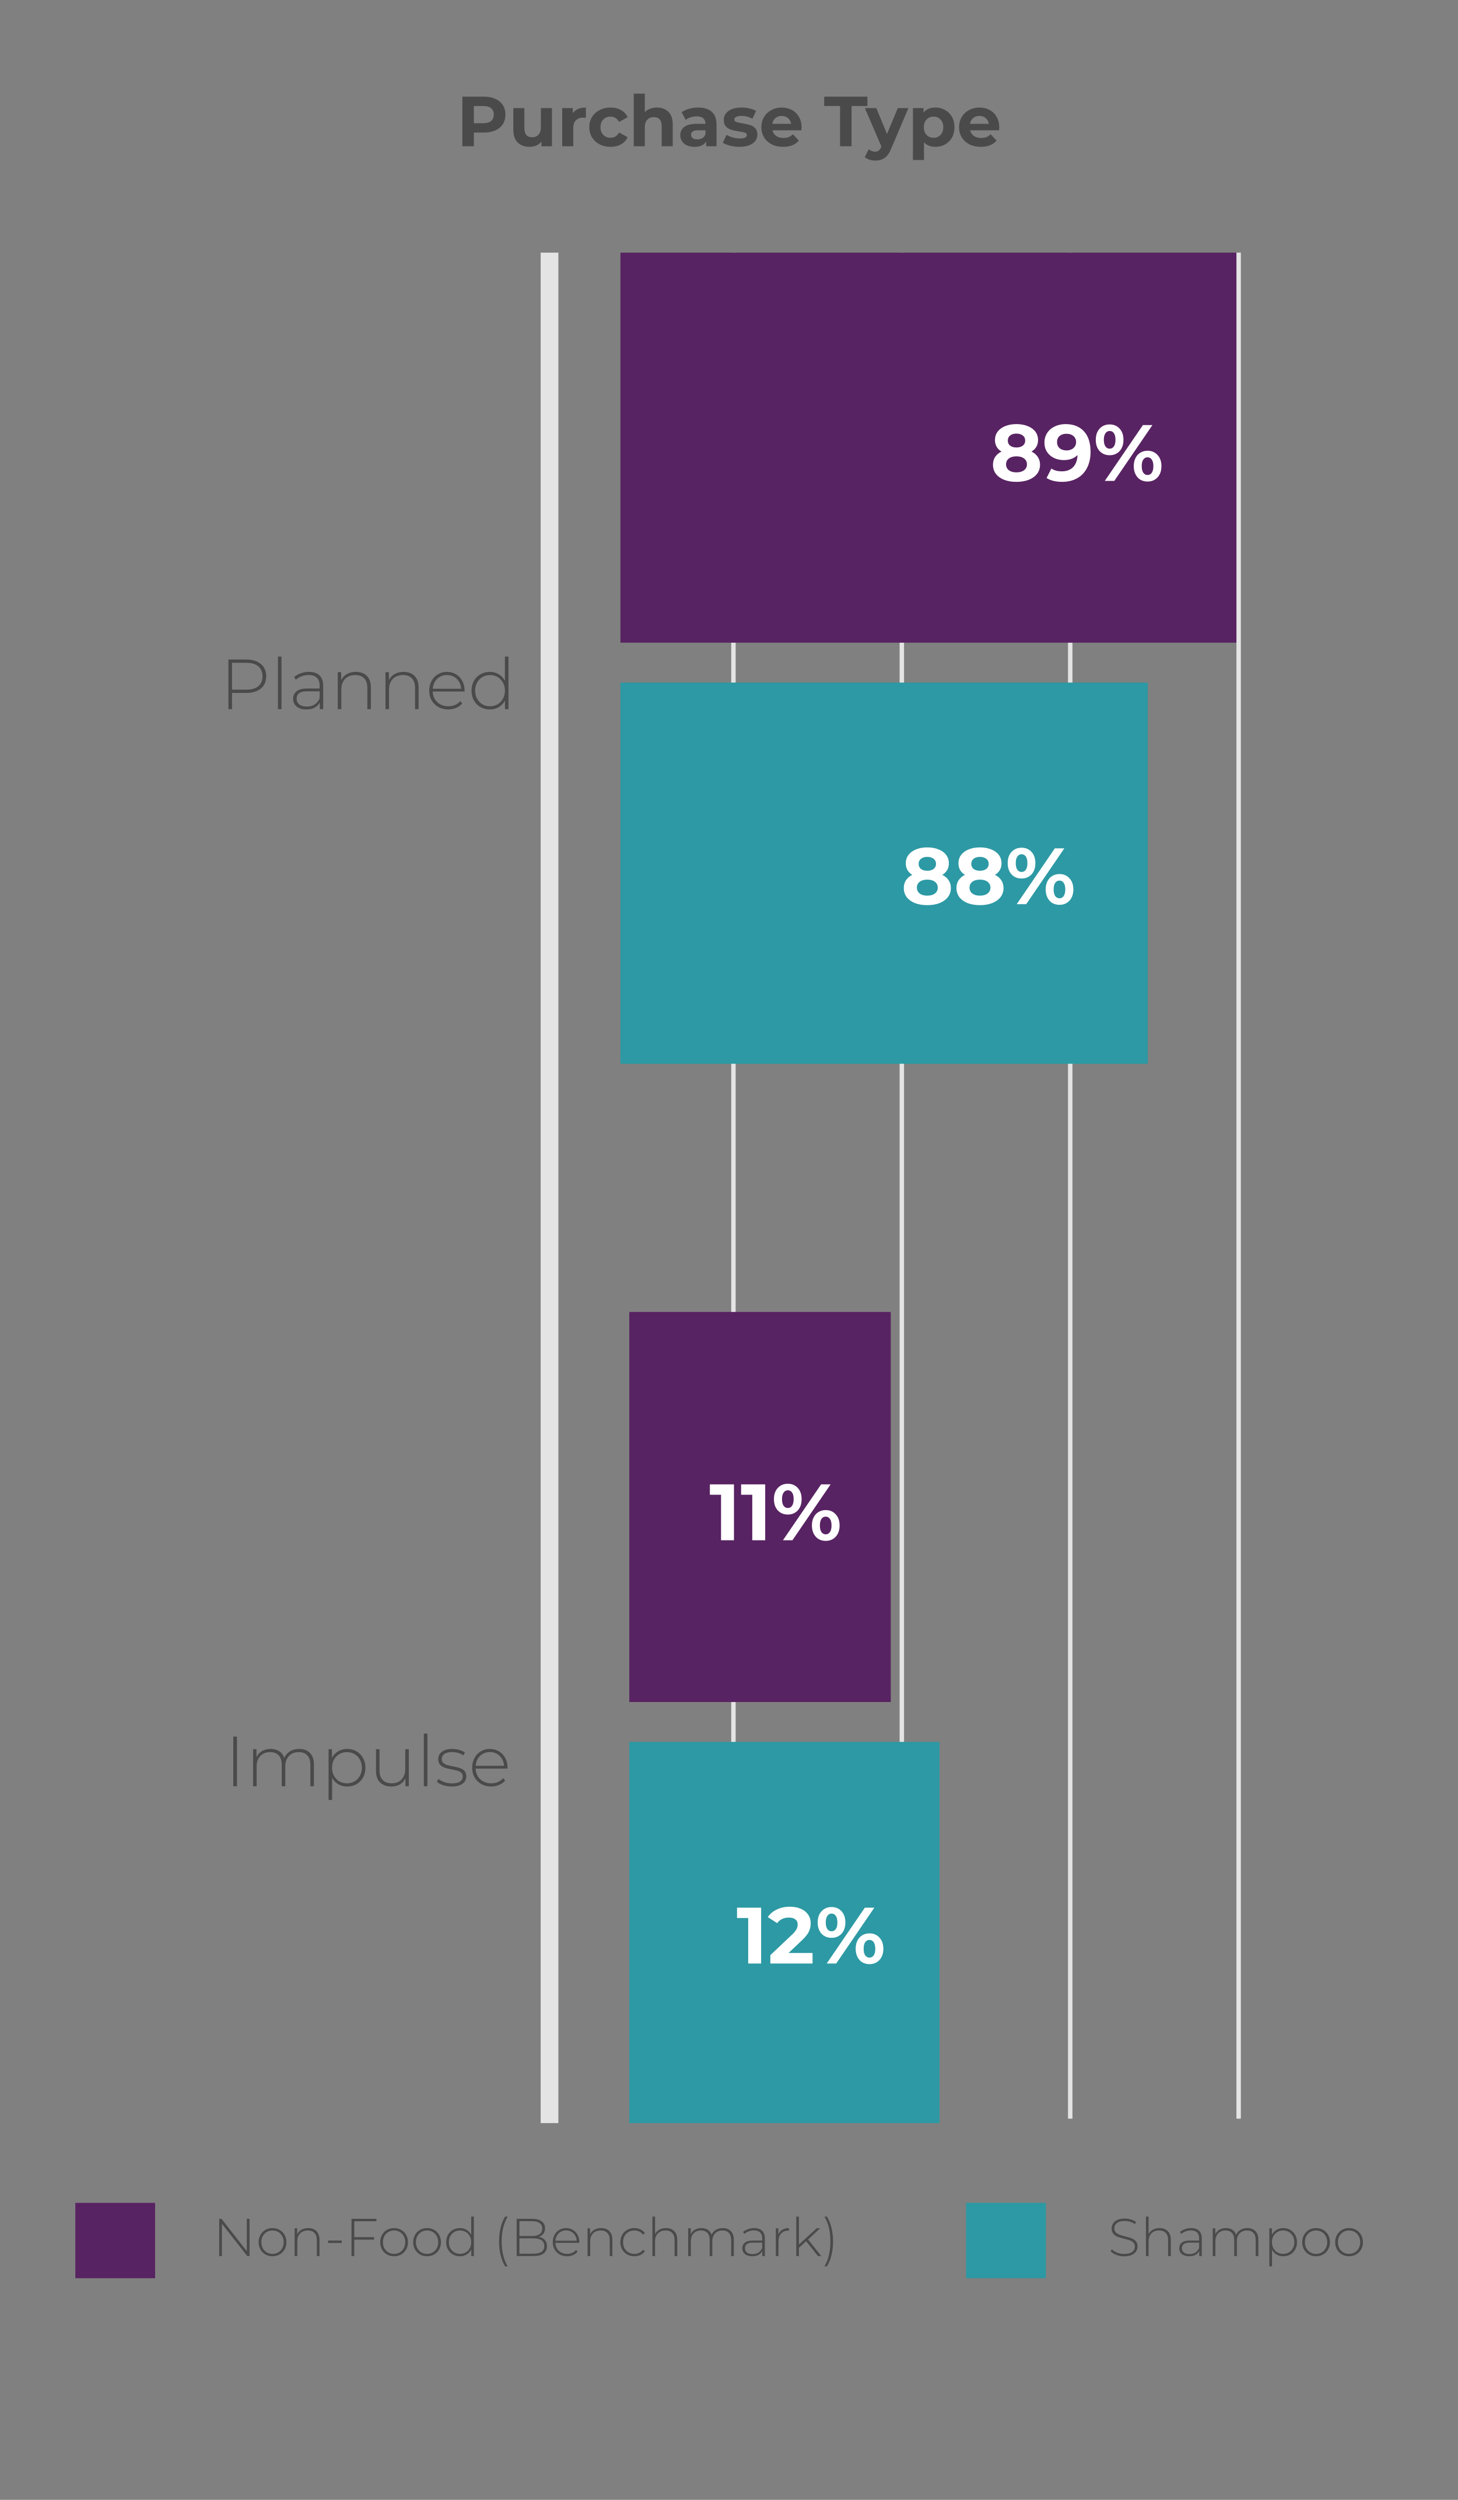 <svg width="329" height="564" viewBox="0 0 329 564" fill="none" xmlns="http://www.w3.org/2000/svg">
<rect x="0" y="0" width="329" height="564" fill="#808080" stroke="none"/>
<path d="M253.672 509.06C253.056 509.06 252.468 508.956 251.908 508.748C251.356 508.532 250.924 508.256 250.612 507.92L250.888 507.464C251.184 507.776 251.58 508.032 252.076 508.232C252.58 508.424 253.108 508.52 253.66 508.52C254.46 508.52 255.064 508.368 255.472 508.064C255.88 507.76 256.084 507.364 256.084 506.876C256.084 506.5 255.976 506.2 255.76 505.976C255.544 505.752 255.276 505.58 254.956 505.46C254.636 505.34 254.204 505.216 253.66 505.088C253.044 504.936 252.548 504.788 252.172 504.644C251.804 504.5 251.488 504.28 251.224 503.984C250.968 503.68 250.84 503.276 250.84 502.772C250.84 502.364 250.948 501.992 251.164 501.656C251.38 501.312 251.708 501.04 252.148 500.84C252.596 500.64 253.152 500.54 253.816 500.54C254.28 500.54 254.736 500.608 255.184 500.744C255.632 500.88 256.02 501.064 256.348 501.296L256.12 501.788C255.784 501.556 255.412 501.38 255.004 501.26C254.604 501.14 254.208 501.08 253.816 501.08C253.04 501.08 252.452 501.236 252.052 501.548C251.652 501.86 251.452 502.264 251.452 502.76C251.452 503.136 251.56 503.436 251.776 503.66C251.992 503.884 252.26 504.056 252.58 504.176C252.9 504.296 253.336 504.424 253.888 504.56C254.504 504.712 254.996 504.86 255.364 505.004C255.732 505.148 256.044 505.368 256.3 505.664C256.564 505.952 256.696 506.344 256.696 506.84C256.696 507.248 256.584 507.62 256.36 507.956C256.144 508.292 255.808 508.56 255.352 508.76C254.896 508.96 254.336 509.06 253.672 509.06ZM261.645 502.688C262.429 502.688 263.049 502.916 263.505 503.372C263.961 503.828 264.189 504.484 264.189 505.34V509H263.589V505.388C263.589 504.684 263.409 504.148 263.049 503.78C262.697 503.412 262.201 503.228 261.561 503.228C260.825 503.228 260.245 503.448 259.821 503.888C259.397 504.328 259.185 504.92 259.185 505.664V509H258.585V500.096H259.185V504.044C259.401 503.612 259.721 503.28 260.145 503.048C260.569 502.808 261.069 502.688 261.645 502.688ZM268.771 502.688C269.547 502.688 270.143 502.888 270.559 503.288C270.975 503.68 271.183 504.26 271.183 505.028V509H270.607V507.884C270.407 508.252 270.115 508.54 269.731 508.748C269.347 508.948 268.887 509.048 268.351 509.048C267.655 509.048 267.103 508.884 266.695 508.556C266.295 508.228 266.095 507.796 266.095 507.26C266.095 506.74 266.279 506.32 266.647 506C267.023 505.672 267.619 505.508 268.435 505.508H270.583V505.004C270.583 504.42 270.423 503.976 270.103 503.672C269.791 503.368 269.331 503.216 268.723 503.216C268.307 503.216 267.907 503.288 267.523 503.432C267.147 503.576 266.827 503.768 266.563 504.008L266.263 503.576C266.575 503.296 266.951 503.08 267.391 502.928C267.831 502.768 268.291 502.688 268.771 502.688ZM268.435 508.556C268.955 508.556 269.395 508.436 269.755 508.196C270.123 507.956 270.399 507.608 270.583 507.152V505.976H268.447C267.831 505.976 267.383 506.088 267.103 506.312C266.831 506.536 266.695 506.844 266.695 507.236C266.695 507.644 266.847 507.968 267.151 508.208C267.455 508.44 267.883 508.556 268.435 508.556ZM281.455 502.688C282.231 502.688 282.839 502.916 283.279 503.372C283.727 503.828 283.951 504.484 283.951 505.34V509H283.351V505.388C283.351 504.684 283.179 504.148 282.835 503.78C282.491 503.412 282.011 503.228 281.395 503.228C280.691 503.228 280.131 503.448 279.715 503.888C279.307 504.328 279.103 504.92 279.103 505.664V509H278.503V505.388C278.503 504.684 278.331 504.148 277.987 503.78C277.643 503.412 277.163 503.228 276.547 503.228C275.843 503.228 275.283 503.448 274.867 503.888C274.459 504.328 274.255 504.92 274.255 505.664V509H273.655V502.736H274.231V504.08C274.439 503.64 274.747 503.3 275.155 503.06C275.571 502.812 276.063 502.688 276.631 502.688C277.199 502.688 277.679 502.816 278.071 503.072C278.471 503.328 278.755 503.704 278.923 504.2C279.131 503.736 279.455 503.368 279.895 503.096C280.343 502.824 280.863 502.688 281.455 502.688ZM289.572 502.688C290.156 502.688 290.684 502.824 291.156 503.096C291.628 503.368 291.996 503.744 292.26 504.224C292.532 504.704 292.668 505.252 292.668 505.868C292.668 506.484 292.532 507.036 292.26 507.524C291.996 508.004 291.628 508.38 291.156 508.652C290.684 508.916 290.156 509.048 289.572 509.048C289.02 509.048 288.52 508.92 288.072 508.664C287.624 508.4 287.276 508.036 287.028 507.572V511.328H286.428V502.736H287.004V504.212C287.252 503.732 287.6 503.36 288.048 503.096C288.504 502.824 289.012 502.688 289.572 502.688ZM289.536 508.508C290.016 508.508 290.448 508.396 290.832 508.172C291.216 507.948 291.516 507.636 291.732 507.236C291.956 506.836 292.068 506.38 292.068 505.868C292.068 505.356 291.956 504.9 291.732 504.5C291.516 504.1 291.216 503.788 290.832 503.564C290.448 503.34 290.016 503.228 289.536 503.228C289.056 503.228 288.624 503.34 288.24 503.564C287.864 503.788 287.564 504.1 287.34 504.5C287.124 504.9 287.016 505.356 287.016 505.868C287.016 506.38 287.124 506.836 287.34 507.236C287.564 507.636 287.864 507.948 288.24 508.172C288.624 508.396 289.056 508.508 289.536 508.508ZM296.974 509.048C296.382 509.048 295.846 508.912 295.366 508.64C294.894 508.368 294.522 507.992 294.25 507.512C293.978 507.024 293.842 506.476 293.842 505.868C293.842 505.26 293.978 504.716 294.25 504.236C294.522 503.748 294.894 503.368 295.366 503.096C295.846 502.824 296.382 502.688 296.974 502.688C297.566 502.688 298.098 502.824 298.57 503.096C299.05 503.368 299.426 503.748 299.698 504.236C299.97 504.716 300.106 505.26 300.106 505.868C300.106 506.476 299.97 507.024 299.698 507.512C299.426 507.992 299.05 508.368 298.57 508.64C298.098 508.912 297.566 509.048 296.974 509.048ZM296.974 508.508C297.454 508.508 297.882 508.396 298.258 508.172C298.642 507.948 298.942 507.636 299.158 507.236C299.382 506.836 299.494 506.38 299.494 505.868C299.494 505.356 299.382 504.9 299.158 504.5C298.942 504.1 298.642 503.788 298.258 503.564C297.882 503.34 297.454 503.228 296.974 503.228C296.494 503.228 296.062 503.34 295.678 503.564C295.302 503.788 295.002 504.1 294.778 504.5C294.562 504.9 294.454 505.356 294.454 505.868C294.454 506.38 294.562 506.836 294.778 507.236C295.002 507.636 295.302 507.948 295.678 508.172C296.062 508.396 296.494 508.508 296.974 508.508ZM304.415 509.048C303.823 509.048 303.287 508.912 302.807 508.64C302.335 508.368 301.963 507.992 301.691 507.512C301.419 507.024 301.283 506.476 301.283 505.868C301.283 505.26 301.419 504.716 301.691 504.236C301.963 503.748 302.335 503.368 302.807 503.096C303.287 502.824 303.823 502.688 304.415 502.688C305.007 502.688 305.539 502.824 306.011 503.096C306.491 503.368 306.867 503.748 307.139 504.236C307.411 504.716 307.547 505.26 307.547 505.868C307.547 506.476 307.411 507.024 307.139 507.512C306.867 507.992 306.491 508.368 306.011 508.64C305.539 508.912 305.007 509.048 304.415 509.048ZM304.415 508.508C304.895 508.508 305.323 508.396 305.699 508.172C306.083 507.948 306.383 507.636 306.599 507.236C306.823 506.836 306.935 506.38 306.935 505.868C306.935 505.356 306.823 504.9 306.599 504.5C306.383 504.1 306.083 503.788 305.699 503.564C305.323 503.34 304.895 503.228 304.415 503.228C303.935 503.228 303.503 503.34 303.119 503.564C302.743 503.788 302.443 504.1 302.219 504.5C302.003 504.9 301.895 505.356 301.895 505.868C301.895 506.38 302.003 506.836 302.219 507.236C302.443 507.636 302.743 507.948 303.119 508.172C303.503 508.396 303.935 508.508 304.415 508.508Z" fill="#4A4A4A"/>
<path d="M56.304 500.6V509H55.8L50.076 501.704V509H49.464V500.6H49.98L55.692 507.896V500.6H56.304ZM61.493 509.048C60.901 509.048 60.365 508.912 59.885 508.64C59.413 508.368 59.041 507.992 58.769 507.512C58.497 507.024 58.361 506.476 58.361 505.868C58.361 505.26 58.497 504.716 58.769 504.236C59.041 503.748 59.413 503.368 59.885 503.096C60.365 502.824 60.901 502.688 61.493 502.688C62.085 502.688 62.617 502.824 63.089 503.096C63.569 503.368 63.945 503.748 64.217 504.236C64.489 504.716 64.625 505.26 64.625 505.868C64.625 506.476 64.489 507.024 64.217 507.512C63.945 507.992 63.569 508.368 63.089 508.64C62.617 508.912 62.085 509.048 61.493 509.048ZM61.493 508.508C61.973 508.508 62.401 508.396 62.777 508.172C63.161 507.948 63.461 507.636 63.677 507.236C63.901 506.836 64.013 506.38 64.013 505.868C64.013 505.356 63.901 504.9 63.677 504.5C63.461 504.1 63.161 503.788 62.777 503.564C62.401 503.34 61.973 503.228 61.493 503.228C61.013 503.228 60.581 503.34 60.197 503.564C59.821 503.788 59.521 504.1 59.297 504.5C59.081 504.9 58.973 505.356 58.973 505.868C58.973 506.38 59.081 506.836 59.297 507.236C59.521 507.636 59.821 507.948 60.197 508.172C60.581 508.396 61.013 508.508 61.493 508.508ZM69.547 502.688C70.331 502.688 70.951 502.916 71.407 503.372C71.863 503.828 72.091 504.484 72.091 505.34V509H71.491V505.388C71.491 504.684 71.311 504.148 70.951 503.78C70.599 503.412 70.103 503.228 69.463 503.228C68.727 503.228 68.147 503.448 67.723 503.888C67.299 504.328 67.087 504.92 67.087 505.664V509H66.487V502.736H67.063V504.092C67.279 503.652 67.599 503.308 68.023 503.06C68.455 502.812 68.963 502.688 69.547 502.688ZM74.033 505.508H77.117V506.048H74.033V505.508ZM79.935 501.152V504.74H84.411V505.292H79.935V509H79.323V500.6H84.939V501.152H79.935ZM88.927 509.048C88.335 509.048 87.799 508.912 87.319 508.64C86.847 508.368 86.475 507.992 86.203 507.512C85.931 507.024 85.795 506.476 85.795 505.868C85.795 505.26 85.931 504.716 86.203 504.236C86.475 503.748 86.847 503.368 87.319 503.096C87.799 502.824 88.335 502.688 88.927 502.688C89.519 502.688 90.051 502.824 90.523 503.096C91.003 503.368 91.379 503.748 91.651 504.236C91.923 504.716 92.059 505.26 92.059 505.868C92.059 506.476 91.923 507.024 91.651 507.512C91.379 507.992 91.003 508.368 90.523 508.64C90.051 508.912 89.519 509.048 88.927 509.048ZM88.927 508.508C89.407 508.508 89.835 508.396 90.211 508.172C90.595 507.948 90.895 507.636 91.111 507.236C91.335 506.836 91.447 506.38 91.447 505.868C91.447 505.356 91.335 504.9 91.111 504.5C90.895 504.1 90.595 503.788 90.211 503.564C89.835 503.34 89.407 503.228 88.927 503.228C88.447 503.228 88.015 503.34 87.631 503.564C87.255 503.788 86.955 504.1 86.731 504.5C86.515 504.9 86.407 505.356 86.407 505.868C86.407 506.38 86.515 506.836 86.731 507.236C86.955 507.636 87.255 507.948 87.631 508.172C88.015 508.396 88.447 508.508 88.927 508.508ZM96.368 509.048C95.776 509.048 95.24 508.912 94.76 508.64C94.288 508.368 93.916 507.992 93.644 507.512C93.372 507.024 93.236 506.476 93.236 505.868C93.236 505.26 93.372 504.716 93.644 504.236C93.916 503.748 94.288 503.368 94.76 503.096C95.24 502.824 95.776 502.688 96.368 502.688C96.96 502.688 97.492 502.824 97.964 503.096C98.444 503.368 98.82 503.748 99.092 504.236C99.364 504.716 99.5 505.26 99.5 505.868C99.5 506.476 99.364 507.024 99.092 507.512C98.82 507.992 98.444 508.368 97.964 508.64C97.492 508.912 96.96 509.048 96.368 509.048ZM96.368 508.508C96.848 508.508 97.276 508.396 97.652 508.172C98.036 507.948 98.336 507.636 98.552 507.236C98.776 506.836 98.888 506.38 98.888 505.868C98.888 505.356 98.776 504.9 98.552 504.5C98.336 504.1 98.036 503.788 97.652 503.564C97.276 503.34 96.848 503.228 96.368 503.228C95.888 503.228 95.456 503.34 95.072 503.564C94.696 503.788 94.396 504.1 94.172 504.5C93.956 504.9 93.848 505.356 93.848 505.868C93.848 506.38 93.956 506.836 94.172 507.236C94.396 507.636 94.696 507.948 95.072 508.172C95.456 508.396 95.888 508.508 96.368 508.508ZM106.93 500.096V509H106.342V507.524C106.094 508.012 105.746 508.388 105.298 508.652C104.85 508.916 104.342 509.048 103.774 509.048C103.19 509.048 102.662 508.912 102.19 508.64C101.718 508.368 101.346 507.992 101.074 507.512C100.81 507.032 100.678 506.484 100.678 505.868C100.678 505.252 100.81 504.704 101.074 504.224C101.346 503.736 101.718 503.36 102.19 503.096C102.662 502.824 103.19 502.688 103.774 502.688C104.334 502.688 104.834 502.82 105.274 503.084C105.722 503.348 106.074 503.716 106.33 504.188V500.096H106.93ZM103.81 508.508C104.29 508.508 104.718 508.396 105.094 508.172C105.478 507.948 105.778 507.636 105.994 507.236C106.218 506.836 106.33 506.38 106.33 505.868C106.33 505.356 106.218 504.9 105.994 504.5C105.778 504.1 105.478 503.788 105.094 503.564C104.718 503.34 104.29 503.228 103.81 503.228C103.33 503.228 102.898 503.34 102.514 503.564C102.138 503.788 101.838 504.1 101.614 504.5C101.398 504.9 101.29 505.356 101.29 505.868C101.29 506.38 101.398 506.836 101.614 507.236C101.838 507.636 102.138 507.948 102.514 508.172C102.898 508.396 103.33 508.508 103.81 508.508ZM113.982 511.328C113.542 510.592 113.202 509.748 112.962 508.796C112.73 507.844 112.614 506.816 112.614 505.712C112.614 504.608 112.73 503.576 112.962 502.616C113.202 501.648 113.542 500.808 113.982 500.096H114.558C113.654 501.64 113.202 503.512 113.202 505.712C113.202 507.912 113.654 509.784 114.558 511.328H113.982ZM121.581 504.668C122.181 504.78 122.637 505.016 122.949 505.376C123.269 505.736 123.429 506.204 123.429 506.78C123.429 507.492 123.169 508.04 122.649 508.424C122.129 508.808 121.357 509 120.333 509H116.589V500.6H120.093C121.005 500.6 121.713 500.788 122.217 501.164C122.729 501.532 122.985 502.06 122.985 502.748C122.985 503.228 122.857 503.632 122.601 503.96C122.353 504.288 122.013 504.524 121.581 504.668ZM117.201 501.128V504.476H120.069C120.805 504.476 121.369 504.336 121.761 504.056C122.161 503.768 122.361 503.348 122.361 502.796C122.361 502.252 122.161 501.84 121.761 501.56C121.369 501.272 120.805 501.128 120.069 501.128H117.201ZM120.333 508.472C121.149 508.472 121.765 508.332 122.181 508.052C122.605 507.764 122.817 507.324 122.817 506.732C122.817 506.14 122.605 505.704 122.181 505.424C121.765 505.144 121.149 505.004 120.333 505.004H117.201V508.472H120.333ZM130.712 506.012H125.324C125.34 506.5 125.464 506.936 125.696 507.32C125.928 507.696 126.24 507.988 126.632 508.196C127.032 508.404 127.48 508.508 127.976 508.508C128.384 508.508 128.76 508.436 129.104 508.292C129.456 508.14 129.748 507.92 129.98 507.632L130.328 508.028C130.056 508.356 129.712 508.608 129.296 508.784C128.888 508.96 128.444 509.048 127.964 509.048C127.34 509.048 126.784 508.912 126.296 508.64C125.808 508.368 125.424 507.992 125.144 507.512C124.872 507.032 124.736 506.484 124.736 505.868C124.736 505.26 124.864 504.716 125.12 504.236C125.384 503.748 125.744 503.368 126.2 503.096C126.656 502.824 127.168 502.688 127.736 502.688C128.304 502.688 128.812 502.824 129.26 503.096C129.716 503.36 130.072 503.732 130.328 504.212C130.592 504.692 130.724 505.236 130.724 505.844L130.712 506.012ZM127.736 503.216C127.296 503.216 126.9 503.316 126.548 503.516C126.196 503.708 125.912 503.984 125.696 504.344C125.488 504.696 125.368 505.096 125.336 505.544H130.136C130.112 505.096 129.992 504.696 129.776 504.344C129.56 503.992 129.276 503.716 128.924 503.516C128.572 503.316 128.176 503.216 127.736 503.216ZM135.641 502.688C136.425 502.688 137.045 502.916 137.501 503.372C137.957 503.828 138.185 504.484 138.185 505.34V509H137.585V505.388C137.585 504.684 137.405 504.148 137.045 503.78C136.693 503.412 136.197 503.228 135.557 503.228C134.821 503.228 134.241 503.448 133.817 503.888C133.393 504.328 133.181 504.92 133.181 505.664V509H132.581V502.736H133.157V504.092C133.373 503.652 133.693 503.308 134.117 503.06C134.549 502.812 135.057 502.688 135.641 502.688ZM143.151 509.048C142.543 509.048 141.999 508.912 141.519 508.64C141.039 508.368 140.663 507.992 140.391 507.512C140.119 507.024 139.983 506.476 139.983 505.868C139.983 505.252 140.119 504.704 140.391 504.224C140.663 503.736 141.039 503.36 141.519 503.096C141.999 502.824 142.543 502.688 143.151 502.688C143.655 502.688 144.111 502.788 144.519 502.988C144.935 503.18 145.271 503.464 145.527 503.84L145.083 504.164C144.859 503.852 144.579 503.62 144.243 503.468C143.915 503.308 143.551 503.228 143.151 503.228C142.663 503.228 142.223 503.34 141.831 503.564C141.447 503.78 141.143 504.088 140.919 504.488C140.703 504.888 140.595 505.348 140.595 505.868C140.595 506.388 140.703 506.848 140.919 507.248C141.143 507.648 141.447 507.96 141.831 508.184C142.223 508.4 142.663 508.508 143.151 508.508C143.551 508.508 143.915 508.432 144.243 508.28C144.579 508.12 144.859 507.884 145.083 507.572L145.527 507.896C145.271 508.272 144.935 508.56 144.519 508.76C144.111 508.952 143.655 509.048 143.151 509.048ZM150.277 502.688C151.061 502.688 151.681 502.916 152.137 503.372C152.593 503.828 152.821 504.484 152.821 505.34V509H152.221V505.388C152.221 504.684 152.041 504.148 151.681 503.78C151.329 503.412 150.833 503.228 150.193 503.228C149.457 503.228 148.877 503.448 148.453 503.888C148.029 504.328 147.817 504.92 147.817 505.664V509H147.217V500.096H147.817V504.044C148.033 503.612 148.353 503.28 148.777 503.048C149.201 502.808 149.701 502.688 150.277 502.688ZM163.092 502.688C163.868 502.688 164.476 502.916 164.916 503.372C165.364 503.828 165.588 504.484 165.588 505.34V509H164.988V505.388C164.988 504.684 164.816 504.148 164.472 503.78C164.128 503.412 163.648 503.228 163.032 503.228C162.328 503.228 161.768 503.448 161.352 503.888C160.944 504.328 160.74 504.92 160.74 505.664V509H160.14V505.388C160.14 504.684 159.968 504.148 159.624 503.78C159.28 503.412 158.8 503.228 158.184 503.228C157.48 503.228 156.92 503.448 156.504 503.888C156.096 504.328 155.892 504.92 155.892 505.664V509H155.292V502.736H155.868V504.08C156.076 503.64 156.384 503.3 156.792 503.06C157.208 502.812 157.7 502.688 158.268 502.688C158.836 502.688 159.316 502.816 159.708 503.072C160.108 503.328 160.392 503.704 160.56 504.2C160.768 503.736 161.092 503.368 161.532 503.096C161.98 502.824 162.5 502.688 163.092 502.688ZM170.177 502.688C170.953 502.688 171.549 502.888 171.965 503.288C172.381 503.68 172.589 504.26 172.589 505.028V509H172.013V507.884C171.813 508.252 171.521 508.54 171.137 508.748C170.753 508.948 170.293 509.048 169.757 509.048C169.061 509.048 168.509 508.884 168.101 508.556C167.701 508.228 167.501 507.796 167.501 507.26C167.501 506.74 167.685 506.32 168.053 506C168.429 505.672 169.025 505.508 169.841 505.508H171.989V505.004C171.989 504.42 171.829 503.976 171.509 503.672C171.197 503.368 170.737 503.216 170.129 503.216C169.713 503.216 169.313 503.288 168.929 503.432C168.553 503.576 168.233 503.768 167.969 504.008L167.669 503.576C167.981 503.296 168.357 503.08 168.797 502.928C169.237 502.768 169.697 502.688 170.177 502.688ZM169.841 508.556C170.361 508.556 170.801 508.436 171.161 508.196C171.529 507.956 171.805 507.608 171.989 507.152V505.976H169.853C169.237 505.976 168.789 506.088 168.509 506.312C168.237 506.536 168.101 506.844 168.101 507.236C168.101 507.644 168.253 507.968 168.557 508.208C168.861 508.44 169.289 508.556 169.841 508.556ZM175.637 504.104C175.829 503.648 176.129 503.3 176.537 503.06C176.945 502.812 177.441 502.688 178.025 502.688V503.276L177.881 503.264C177.185 503.264 176.641 503.484 176.249 503.924C175.857 504.356 175.661 504.96 175.661 505.736V509H175.061V502.736H175.637V504.104ZM181.91 505.652L180.278 507.14V509H179.678V500.096H180.278V506.396L184.286 502.736H185.054L182.354 505.268L185.318 509H184.574L181.91 505.652ZM186.037 511.328C186.501 510.544 186.841 509.688 187.057 508.76C187.273 507.832 187.381 506.816 187.381 505.712C187.381 504.608 187.273 503.592 187.057 502.664C186.841 501.736 186.501 500.88 186.037 500.096H186.601C187.049 500.808 187.389 501.648 187.621 502.616C187.861 503.576 187.981 504.608 187.981 505.712C187.981 506.816 187.861 507.848 187.621 508.808C187.389 509.76 187.049 510.6 186.601 511.328H186.037Z" fill="#4A4A4A"/>
<rect x="17" y="497" width="18" height="17" fill="#582362"/>
<rect x="218" y="497" width="18" height="17" fill="#2C99A4"/>
<path d="M109.184 21.8C110.176 21.8 111.034 21.965 111.76 22.296C112.496 22.627 113.061 23.096 113.456 23.704C113.85 24.312 114.048 25.032 114.048 25.864C114.048 26.685 113.85 27.405 113.456 28.024C113.061 28.632 112.496 29.101 111.76 29.432C111.034 29.752 110.176 29.912 109.184 29.912H106.928V33H104.336V21.8H109.184ZM109.04 27.8C109.818 27.8 110.41 27.635 110.816 27.304C111.221 26.963 111.424 26.483 111.424 25.864C111.424 25.235 111.221 24.755 110.816 24.424C110.41 24.083 109.818 23.912 109.04 23.912H106.928V27.8H109.04ZM124.551 24.392V33H122.183V31.976C121.852 32.349 121.457 32.637 120.999 32.84C120.54 33.032 120.044 33.128 119.511 33.128C118.38 33.128 117.484 32.803 116.823 32.152C116.161 31.501 115.831 30.536 115.831 29.256V24.392H118.327V28.888C118.327 30.275 118.908 30.968 120.071 30.968C120.668 30.968 121.148 30.776 121.511 30.392C121.873 29.997 122.055 29.416 122.055 28.648V24.392H124.551ZM129.247 25.528C129.546 25.112 129.946 24.797 130.447 24.584C130.959 24.371 131.546 24.264 132.207 24.264V26.568C131.93 26.547 131.743 26.536 131.647 26.536C130.932 26.536 130.372 26.739 129.967 27.144C129.562 27.539 129.359 28.136 129.359 28.936V33H126.863V24.392H129.247V25.528ZM137.773 33.128C136.856 33.128 136.029 32.941 135.293 32.568C134.568 32.184 133.997 31.656 133.581 30.984C133.176 30.312 132.973 29.549 132.973 28.696C132.973 27.843 133.176 27.08 133.581 26.408C133.997 25.736 134.568 25.213 135.293 24.84C136.029 24.456 136.856 24.264 137.773 24.264C138.68 24.264 139.469 24.456 140.141 24.84C140.824 25.213 141.32 25.752 141.629 26.456L139.693 27.496C139.245 26.707 138.6 26.312 137.757 26.312C137.106 26.312 136.568 26.525 136.141 26.952C135.714 27.379 135.501 27.96 135.501 28.696C135.501 29.432 135.714 30.013 136.141 30.44C136.568 30.867 137.106 31.08 137.757 31.08C138.61 31.08 139.256 30.685 139.693 29.896L141.629 30.952C141.32 31.635 140.824 32.168 140.141 32.552C139.469 32.936 138.68 33.128 137.773 33.128ZM148.236 24.264C149.302 24.264 150.161 24.584 150.812 25.224C151.473 25.864 151.804 26.813 151.804 28.072V33H149.308V28.456C149.308 27.773 149.158 27.267 148.86 26.936C148.561 26.595 148.129 26.424 147.564 26.424C146.934 26.424 146.433 26.621 146.06 27.016C145.686 27.4 145.5 27.976 145.5 28.744V33H143.004V21.128H145.5V25.288C145.83 24.957 146.23 24.707 146.7 24.536C147.169 24.355 147.681 24.264 148.236 24.264ZM157.538 24.264C158.871 24.264 159.895 24.584 160.61 25.224C161.325 25.853 161.682 26.808 161.682 28.088V33H159.346V31.928C158.877 32.728 158.002 33.128 156.722 33.128C156.061 33.128 155.485 33.016 154.994 32.792C154.514 32.568 154.146 32.259 153.89 31.864C153.634 31.469 153.506 31.021 153.506 30.52C153.506 29.72 153.805 29.091 154.402 28.632C155.01 28.173 155.943 27.944 157.202 27.944H159.186C159.186 27.4 159.021 26.984 158.69 26.696C158.359 26.397 157.863 26.248 157.202 26.248C156.743 26.248 156.29 26.323 155.842 26.472C155.405 26.611 155.031 26.803 154.722 27.048L153.826 25.304C154.295 24.973 154.855 24.717 155.506 24.536C156.167 24.355 156.845 24.264 157.538 24.264ZM157.346 31.448C157.773 31.448 158.151 31.352 158.482 31.16C158.813 30.957 159.047 30.664 159.186 30.28V29.4H157.474C156.45 29.4 155.938 29.736 155.938 30.408C155.938 30.728 156.061 30.984 156.306 31.176C156.562 31.357 156.909 31.448 157.346 31.448ZM166.837 33.128C166.122 33.128 165.424 33.043 164.741 32.872C164.058 32.691 163.514 32.467 163.109 32.2L163.941 30.408C164.325 30.653 164.789 30.856 165.333 31.016C165.877 31.165 166.41 31.24 166.933 31.24C167.989 31.24 168.517 30.979 168.517 30.456C168.517 30.211 168.373 30.035 168.085 29.928C167.797 29.821 167.354 29.731 166.757 29.656C166.053 29.549 165.472 29.427 165.013 29.288C164.554 29.149 164.154 28.904 163.813 28.552C163.482 28.2 163.317 27.699 163.317 27.048C163.317 26.504 163.472 26.024 163.781 25.608C164.101 25.181 164.56 24.851 165.157 24.616C165.765 24.381 166.48 24.264 167.301 24.264C167.909 24.264 168.512 24.333 169.109 24.472C169.717 24.6 170.218 24.781 170.613 25.016L169.781 26.792C169.024 26.365 168.197 26.152 167.301 26.152C166.768 26.152 166.368 26.227 166.101 26.376C165.834 26.525 165.701 26.717 165.701 26.952C165.701 27.219 165.845 27.405 166.133 27.512C166.421 27.619 166.88 27.72 167.509 27.816C168.213 27.933 168.789 28.061 169.237 28.2C169.685 28.328 170.074 28.568 170.405 28.92C170.736 29.272 170.901 29.763 170.901 30.392C170.901 30.925 170.741 31.4 170.421 31.816C170.101 32.232 169.632 32.557 169.013 32.792C168.405 33.016 167.68 33.128 166.837 33.128ZM180.873 28.728C180.873 28.76 180.857 28.984 180.825 29.4H174.313C174.43 29.933 174.708 30.355 175.145 30.664C175.582 30.973 176.126 31.128 176.777 31.128C177.225 31.128 177.62 31.064 177.961 30.936C178.313 30.797 178.638 30.584 178.937 30.296L180.265 31.736C179.454 32.664 178.27 33.128 176.713 33.128C175.742 33.128 174.884 32.941 174.137 32.568C173.39 32.184 172.814 31.656 172.409 30.984C172.004 30.312 171.801 29.549 171.801 28.696C171.801 27.853 171.998 27.096 172.393 26.424C172.798 25.741 173.348 25.213 174.041 24.84C174.745 24.456 175.529 24.264 176.393 24.264C177.236 24.264 177.998 24.445 178.681 24.808C179.364 25.171 179.897 25.693 180.281 26.376C180.676 27.048 180.873 27.832 180.873 28.728ZM176.409 26.152C175.844 26.152 175.369 26.312 174.985 26.632C174.601 26.952 174.366 27.389 174.281 27.944H178.521C178.436 27.4 178.201 26.968 177.817 26.648C177.433 26.317 176.964 26.152 176.409 26.152ZM189.562 23.912H185.978V21.8H195.738V23.912H192.154V33H189.562V23.912ZM204.985 24.392L201.097 33.528C200.702 34.52 200.212 35.219 199.625 35.624C199.049 36.029 198.35 36.232 197.529 36.232C197.081 36.232 196.638 36.163 196.201 36.024C195.764 35.885 195.406 35.693 195.129 35.448L196.041 33.672C196.233 33.843 196.452 33.976 196.697 34.072C196.953 34.168 197.204 34.216 197.449 34.216C197.79 34.216 198.068 34.131 198.281 33.96C198.494 33.8 198.686 33.528 198.857 33.144L198.889 33.064L195.161 24.392H197.737L200.153 30.232L202.585 24.392H204.985ZM211.092 24.264C211.892 24.264 212.617 24.451 213.268 24.824C213.929 25.187 214.446 25.704 214.82 26.376C215.193 27.037 215.38 27.811 215.38 28.696C215.38 29.581 215.193 30.36 214.82 31.032C214.446 31.693 213.929 32.211 213.268 32.584C212.617 32.947 211.892 33.128 211.092 33.128C209.993 33.128 209.129 32.781 208.5 32.088V36.104H206.004V24.392H208.388V25.384C209.006 24.637 209.908 24.264 211.092 24.264ZM210.66 31.08C211.3 31.08 211.822 30.867 212.228 30.44C212.644 30.003 212.852 29.421 212.852 28.696C212.852 27.971 212.644 27.395 212.228 26.968C211.822 26.531 211.3 26.312 210.66 26.312C210.02 26.312 209.492 26.531 209.076 26.968C208.67 27.395 208.468 27.971 208.468 28.696C208.468 29.421 208.67 30.003 209.076 30.44C209.492 30.867 210.02 31.08 210.66 31.08ZM225.482 28.728C225.482 28.76 225.466 28.984 225.434 29.4H218.922C219.04 29.933 219.317 30.355 219.754 30.664C220.192 30.973 220.736 31.128 221.386 31.128C221.834 31.128 222.229 31.064 222.57 30.936C222.922 30.797 223.248 30.584 223.546 30.296L224.874 31.736C224.064 32.664 222.88 33.128 221.322 33.128C220.352 33.128 219.493 32.941 218.746 32.568C218 32.184 217.424 31.656 217.018 30.984C216.613 30.312 216.41 29.549 216.41 28.696C216.41 27.853 216.608 27.096 217.002 26.424C217.408 25.741 217.957 25.213 218.65 24.84C219.354 24.456 220.138 24.264 221.002 24.264C221.845 24.264 222.608 24.445 223.29 24.808C223.973 25.171 224.506 25.693 224.89 26.376C225.285 27.048 225.482 27.832 225.482 28.728ZM221.018 26.152C220.453 26.152 219.978 26.312 219.594 26.632C219.21 26.952 218.976 27.389 218.89 27.944H223.13C223.045 27.4 222.81 26.968 222.426 26.648C222.042 26.317 221.573 26.152 221.018 26.152Z" fill="#4A4A4A"/>
<path d="M55.554 148.8C56.962 148.8 58.066 149.136 58.866 149.808C59.666 150.469 60.066 151.392 60.066 152.576C60.066 153.749 59.666 154.672 58.866 155.344C58.066 156.005 56.962 156.336 55.554 156.336L52.354 156.336L52.354 160L51.538 160L51.538 148.8L55.554 148.8ZM55.554 155.6C56.749 155.6 57.661 155.339 58.29 154.816C58.919 154.293 59.234 153.547 59.234 152.576C59.234 151.605 58.919 150.859 58.29 150.336C57.661 149.803 56.749 149.536 55.554 149.536L52.354 149.536L52.354 155.6L55.554 155.6ZM62.719 148.128L63.519 148.128L63.519 160L62.719 160L62.719 148.128ZM69.707 151.584C70.742 151.584 71.537 151.851 72.091 152.384C72.646 152.907 72.923 153.68 72.923 154.704L72.923 160L72.155 160L72.155 158.512C71.889 159.003 71.499 159.387 70.987 159.664C70.475 159.931 69.862 160.064 69.147 160.064C68.219 160.064 67.483 159.845 66.939 159.408C66.406 158.971 66.139 158.395 66.139 157.68C66.139 156.987 66.385 156.427 66.875 156C67.377 155.563 68.171 155.344 69.259 155.344L72.123 155.344L72.123 154.672C72.123 153.893 71.91 153.301 71.483 152.896C71.067 152.491 70.454 152.288 69.643 152.288C69.089 152.288 68.555 152.384 68.043 152.576C67.542 152.768 67.115 153.024 66.763 153.344L66.363 152.768C66.779 152.395 67.281 152.107 67.867 151.904C68.454 151.691 69.067 151.584 69.707 151.584ZM69.259 159.408C69.953 159.408 70.539 159.248 71.019 158.928C71.51 158.608 71.878 158.144 72.123 157.536L72.123 155.968L69.275 155.968C68.454 155.968 67.857 156.117 67.483 156.416C67.121 156.715 66.939 157.125 66.939 157.648C66.939 158.192 67.142 158.624 67.547 158.944C67.953 159.253 68.523 159.408 69.259 159.408ZM80.299 151.584C81.345 151.584 82.171 151.888 82.779 152.496C83.387 153.104 83.691 153.979 83.691 155.12L83.691 160L82.891 160L82.891 155.184C82.891 154.245 82.651 153.531 82.171 153.04C81.702 152.549 81.041 152.304 80.187 152.304C79.206 152.304 78.433 152.597 77.867 153.184C77.302 153.771 77.019 154.56 77.019 155.552L77.019 160L76.219 160L76.219 151.648L76.987 151.648L76.987 153.456C77.275 152.869 77.702 152.411 78.267 152.08C78.843 151.749 79.521 151.584 80.299 151.584ZM91.065 151.584C92.11 151.584 92.937 151.888 93.545 152.496C94.153 153.104 94.457 153.979 94.457 155.12L94.457 160L93.657 160L93.657 155.184C93.657 154.245 93.417 153.531 92.937 153.04C92.468 152.549 91.806 152.304 90.953 152.304C89.972 152.304 89.198 152.597 88.633 153.184C88.068 153.771 87.785 154.56 87.785 155.552L87.785 160L86.985 160L86.985 151.648L87.753 151.648L87.753 153.456C88.041 152.869 88.468 152.411 89.033 152.08C89.609 151.749 90.286 151.584 91.065 151.584ZM104.822 156.016L97.638 156.016C97.66 156.667 97.825 157.248 98.134 157.76C98.444 158.261 98.86 158.651 99.382 158.928C99.916 159.205 100.513 159.344 101.174 159.344C101.718 159.344 102.22 159.248 102.678 159.056C103.148 158.853 103.537 158.56 103.846 158.176L104.31 158.704C103.948 159.141 103.489 159.477 102.934 159.712C102.39 159.947 101.798 160.064 101.158 160.064C100.326 160.064 99.585 159.883 98.934 159.52C98.284 159.157 97.772 158.656 97.398 158.016C97.036 157.376 96.854 156.645 96.854 155.824C96.854 155.013 97.025 154.288 97.366 153.648C97.718 152.997 98.198 152.491 98.806 152.128C99.414 151.765 100.097 151.584 100.854 151.584C101.612 151.584 102.289 151.765 102.886 152.128C103.494 152.48 103.969 152.976 104.31 153.616C104.662 154.256 104.838 154.981 104.838 155.792L104.822 156.016ZM100.854 152.288C100.268 152.288 99.74 152.421 99.27 152.688C98.801 152.944 98.422 153.312 98.134 153.792C97.857 154.261 97.697 154.795 97.654 155.392L104.054 155.392C104.022 154.795 103.862 154.261 103.574 153.792C103.286 153.323 102.908 152.955 102.438 152.688C101.969 152.421 101.441 152.288 100.854 152.288ZM114.737 148.128L114.737 160L113.953 160L113.953 158.032C113.623 158.683 113.159 159.184 112.561 159.536C111.964 159.888 111.287 160.064 110.529 160.064C109.751 160.064 109.047 159.883 108.417 159.52C107.788 159.157 107.292 158.656 106.929 158.016C106.577 157.376 106.401 156.645 106.401 155.824C106.401 155.003 106.577 154.272 106.929 153.632C107.292 152.981 107.788 152.48 108.417 152.128C109.047 151.765 109.751 151.584 110.529 151.584C111.276 151.584 111.943 151.76 112.529 152.112C113.127 152.464 113.596 152.955 113.937 153.584L113.937 148.128L114.737 148.128ZM110.577 159.344C111.217 159.344 111.788 159.195 112.289 158.896C112.801 158.597 113.201 158.181 113.489 157.648C113.788 157.115 113.937 156.507 113.937 155.824C113.937 155.141 113.788 154.533 113.489 154C113.201 153.467 112.801 153.051 112.289 152.752C111.788 152.453 111.217 152.304 110.577 152.304C109.937 152.304 109.361 152.453 108.849 152.752C108.348 153.051 107.948 153.467 107.649 154C107.361 154.533 107.217 155.141 107.217 155.824C107.217 156.507 107.361 157.115 107.649 157.648C107.948 158.181 108.348 158.597 108.849 158.896C109.361 159.195 109.937 159.344 110.577 159.344Z" fill="#4A4A4A"/>
<path d="M52.647 391.8L53.463 391.8L53.463 403L52.647 403L52.647 391.8ZM67.51 394.584C68.545 394.584 69.355 394.888 69.942 395.496C70.539 396.104 70.838 396.979 70.838 398.12L70.838 403L70.038 403L70.038 398.184C70.038 397.245 69.809 396.531 69.35 396.04C68.891 395.549 68.251 395.304 67.43 395.304C66.491 395.304 65.745 395.597 65.19 396.184C64.646 396.771 64.374 397.56 64.374 398.552L64.374 403L63.574 403L63.574 398.184C63.574 397.245 63.345 396.531 62.886 396.04C62.427 395.549 61.787 395.304 60.966 395.304C60.027 395.304 59.281 395.597 58.726 396.184C58.182 396.771 57.91 397.56 57.91 398.552L57.91 403L57.11 403L57.11 394.648L57.878 394.648L57.878 396.44C58.155 395.853 58.566 395.4 59.11 395.08C59.665 394.749 60.321 394.584 61.078 394.584C61.835 394.584 62.475 394.755 62.998 395.096C63.531 395.437 63.91 395.939 64.134 396.6C64.411 395.981 64.843 395.491 65.43 395.128C66.027 394.765 66.721 394.584 67.51 394.584ZM78.333 394.584C79.112 394.584 79.816 394.765 80.445 395.128C81.075 395.491 81.565 395.992 81.917 396.632C82.28 397.272 82.461 398.003 82.461 398.824C82.461 399.645 82.28 400.381 81.917 401.032C81.565 401.672 81.075 402.173 80.445 402.536C79.816 402.888 79.112 403.064 78.333 403.064C77.597 403.064 76.931 402.893 76.333 402.552C75.736 402.2 75.272 401.715 74.941 401.096L74.941 406.104L74.141 406.104L74.141 394.648L74.909 394.648L74.909 396.616C75.24 395.976 75.704 395.48 76.301 395.128C76.909 394.765 77.587 394.584 78.333 394.584ZM78.285 402.344C78.925 402.344 79.501 402.195 80.013 401.896C80.525 401.597 80.925 401.181 81.213 400.648C81.512 400.115 81.661 399.507 81.661 398.824C81.661 398.141 81.512 397.533 81.213 397C80.925 396.467 80.525 396.051 80.013 395.752C79.501 395.453 78.925 395.304 78.285 395.304C77.645 395.304 77.069 395.453 76.557 395.752C76.056 396.051 75.656 396.467 75.357 397C75.069 397.533 74.925 398.141 74.925 398.824C74.925 399.507 75.069 400.115 75.357 400.648C75.656 401.181 76.056 401.597 76.557 401.896C77.069 402.195 77.645 402.344 78.285 402.344ZM92.25 394.648L92.25 403L91.482 403L91.482 401.208C91.205 401.795 90.794 402.253 90.25 402.584C89.706 402.904 89.066 403.064 88.33 403.064C87.242 403.064 86.389 402.76 85.77 402.152C85.151 401.544 84.842 400.669 84.842 399.528L84.842 394.648L85.642 394.648L85.642 399.464C85.642 400.403 85.882 401.117 86.362 401.608C86.842 402.099 87.519 402.344 88.394 402.344C89.333 402.344 90.074 402.051 90.618 401.464C91.173 400.877 91.45 400.088 91.45 399.096L91.45 394.648L92.25 394.648ZM95.641 391.128L96.441 391.128L96.441 403L95.641 403L95.641 391.128ZM101.925 403.064C101.253 403.064 100.613 402.963 100.005 402.76C99.397 402.557 98.922 402.301 98.581 401.992L98.949 401.352C99.29 401.64 99.728 401.88 100.261 402.072C100.805 402.264 101.371 402.36 101.957 402.36C102.8 402.36 103.419 402.221 103.813 401.944C104.219 401.667 104.421 401.283 104.421 400.792C104.421 400.44 104.309 400.163 104.085 399.96C103.872 399.757 103.605 399.608 103.285 399.512C102.965 399.416 102.523 399.315 101.957 399.208C101.296 399.091 100.763 398.963 100.357 398.824C99.952 398.685 99.605 398.461 99.317 398.152C99.029 397.843 98.885 397.416 98.885 396.872C98.885 396.211 99.157 395.667 99.701 395.24C100.256 394.803 101.04 394.584 102.053 394.584C102.587 394.584 103.115 394.659 103.637 394.808C104.16 394.957 104.587 395.155 104.917 395.4L104.549 396.04C104.208 395.795 103.819 395.608 103.381 395.48C102.944 395.352 102.496 395.288 102.037 395.288C101.259 395.288 100.672 395.432 100.277 395.72C99.882 396.008 99.685 396.387 99.685 396.856C99.685 397.229 99.797 397.523 100.021 397.736C100.245 397.939 100.517 398.093 100.837 398.2C101.168 398.296 101.627 398.403 102.213 398.52C102.864 398.637 103.387 398.765 103.781 398.904C104.187 399.032 104.528 399.245 104.805 399.544C105.083 399.843 105.221 400.253 105.221 400.776C105.221 401.469 104.933 402.024 104.357 402.44C103.781 402.856 102.971 403.064 101.925 403.064ZM114.51 399.016L107.326 399.016C107.347 399.667 107.512 400.248 107.822 400.76C108.131 401.261 108.547 401.651 109.07 401.928C109.603 402.205 110.2 402.344 110.862 402.344C111.406 402.344 111.907 402.248 112.366 402.056C112.835 401.853 113.224 401.56 113.534 401.176L113.998 401.704C113.635 402.141 113.176 402.477 112.622 402.712C112.078 402.947 111.486 403.064 110.846 403.064C110.014 403.064 109.272 402.883 108.622 402.52C107.971 402.157 107.459 401.656 107.086 401.016C106.723 400.376 106.542 399.645 106.542 398.824C106.542 398.013 106.712 397.288 107.054 396.648C107.406 395.997 107.886 395.491 108.494 395.128C109.102 394.765 109.784 394.584 110.542 394.584C111.299 394.584 111.976 394.765 112.574 395.128C113.182 395.48 113.656 395.976 113.998 396.616C114.35 397.256 114.526 397.981 114.526 398.792L114.51 399.016ZM110.542 395.288C109.955 395.288 109.427 395.421 108.958 395.688C108.488 395.944 108.11 396.312 107.822 396.792C107.544 397.261 107.384 397.795 107.342 398.392L113.742 398.392C113.71 397.795 113.55 397.261 113.262 396.792C112.974 396.323 112.595 395.955 112.126 395.688C111.656 395.421 111.128 395.288 110.542 395.288Z" fill="#4A4A4A"/>
<line x1="241.5" y1="57" x2="241.5" y2="478" stroke="#E4E4E4"/>
<line x1="165.5" y1="57" x2="165.5" y2="478" stroke="#E4E4E4"/>
<line x1="279.5" y1="57" x2="279.5" y2="478" stroke="#E4E4E4"/>
<line x1="203.5" y1="57" x2="203.5" y2="478" stroke="#E4E4E4"/>
<line x1="124" y1="57" x2="124" y2="479" stroke="#E4E4E4" stroke-width="4"/>
<rect x="140" y="57" width="139" height="88" fill="#582362"/>
<rect x="140" y="154" width="119" height="86" fill="#2C99A4"/>
<path d="M232.76 101.876C233.384 102.188 233.858 102.596 234.182 103.1C234.518 103.604 234.686 104.186 234.686 104.846C234.686 105.626 234.464 106.31 234.02 106.898C233.576 107.474 232.952 107.924 232.148 108.248C231.344 108.56 230.414 108.716 229.358 108.716C228.302 108.716 227.372 108.56 226.568 108.248C225.776 107.924 225.158 107.474 224.714 106.898C224.282 106.31 224.066 105.626 224.066 104.846C224.066 104.186 224.228 103.604 224.552 103.1C224.888 102.596 225.362 102.188 225.974 101.876C225.506 101.588 225.146 101.228 224.894 100.796C224.642 100.352 224.516 99.848 224.516 99.284C224.516 98.552 224.72 97.916 225.128 97.376C225.536 96.836 226.106 96.422 226.838 96.134C227.57 95.834 228.41 95.684 229.358 95.684C230.318 95.684 231.164 95.834 231.896 96.134C232.64 96.422 233.216 96.836 233.624 97.376C234.032 97.916 234.236 98.552 234.236 99.284C234.236 99.848 234.11 100.352 233.858 100.796C233.606 101.228 233.24 101.588 232.76 101.876ZM229.358 97.826C228.77 97.826 228.296 97.97 227.936 98.258C227.588 98.534 227.414 98.918 227.414 99.41C227.414 99.89 227.588 100.268 227.936 100.544C228.284 100.82 228.758 100.958 229.358 100.958C229.958 100.958 230.438 100.82 230.798 100.544C231.158 100.268 231.338 99.89 231.338 99.41C231.338 98.918 231.158 98.534 230.798 98.258C230.438 97.97 229.958 97.826 229.358 97.826ZM229.358 106.574C230.09 106.574 230.666 106.412 231.086 106.088C231.518 105.752 231.734 105.308 231.734 104.756C231.734 104.204 231.518 103.766 231.086 103.442C230.666 103.118 230.09 102.956 229.358 102.956C228.638 102.956 228.068 103.118 227.648 103.442C227.228 103.766 227.018 104.204 227.018 104.756C227.018 105.32 227.228 105.764 227.648 106.088C228.068 106.412 228.638 106.574 229.358 106.574ZM240.448 95.684C242.212 95.684 243.592 96.224 244.588 97.304C245.584 98.372 246.082 99.914 246.082 101.93C246.082 103.358 245.812 104.582 245.272 105.602C244.744 106.622 243.994 107.396 243.022 107.924C242.05 108.452 240.928 108.716 239.656 108.716C238.984 108.716 238.342 108.644 237.73 108.5C237.118 108.344 236.596 108.128 236.164 107.852L237.244 105.71C237.856 106.13 238.642 106.34 239.602 106.34C240.67 106.34 241.516 106.028 242.14 105.404C242.764 104.768 243.1 103.856 243.148 102.668C242.392 103.424 241.348 103.802 240.016 103.802C239.212 103.802 238.48 103.64 237.82 103.316C237.16 102.992 236.638 102.536 236.254 101.948C235.87 101.348 235.678 100.658 235.678 99.878C235.678 99.038 235.888 98.3 236.308 97.664C236.728 97.028 237.298 96.542 238.018 96.206C238.75 95.858 239.56 95.684 240.448 95.684ZM240.664 101.624C241.3 101.624 241.816 101.45 242.212 101.102C242.62 100.742 242.824 100.286 242.824 99.734C242.824 99.182 242.626 98.732 242.23 98.384C241.846 98.036 241.312 97.862 240.628 97.862C240.004 97.862 239.494 98.03 239.098 98.366C238.714 98.702 238.522 99.158 238.522 99.734C238.522 100.31 238.714 100.772 239.098 101.12C239.494 101.456 240.016 101.624 240.664 101.624ZM250.397 102.704C249.473 102.704 248.717 102.392 248.129 101.768C247.553 101.132 247.265 100.286 247.265 99.23C247.265 98.174 247.553 97.334 248.129 96.71C248.717 96.074 249.473 95.756 250.397 95.756C251.321 95.756 252.071 96.074 252.647 96.71C253.223 97.334 253.511 98.174 253.511 99.23C253.511 100.286 253.223 101.132 252.647 101.768C252.071 102.392 251.321 102.704 250.397 102.704ZM257.903 95.9L260.045 95.9L251.441 108.5L249.299 108.5L257.903 95.9ZM250.397 101.228C250.805 101.228 251.123 101.06 251.351 100.724C251.591 100.388 251.711 99.89 251.711 99.23C251.711 98.57 251.591 98.072 251.351 97.736C251.123 97.4 250.805 97.232 250.397 97.232C250.001 97.232 249.683 97.406 249.443 97.754C249.203 98.09 249.083 98.582 249.083 99.23C249.083 99.878 249.203 100.376 249.443 100.724C249.683 101.06 250.001 101.228 250.397 101.228ZM258.947 108.644C258.347 108.644 257.807 108.506 257.327 108.23C256.859 107.942 256.493 107.534 256.229 107.006C255.965 106.478 255.833 105.866 255.833 105.17C255.833 104.474 255.965 103.862 256.229 103.334C256.493 102.806 256.859 102.404 257.327 102.128C257.807 101.84 258.347 101.696 258.947 101.696C259.871 101.696 260.621 102.014 261.197 102.65C261.785 103.274 262.079 104.114 262.079 105.17C262.079 106.226 261.785 107.072 261.197 107.708C260.621 108.332 259.871 108.644 258.947 108.644ZM258.947 107.168C259.355 107.168 259.673 107 259.901 106.664C260.141 106.316 260.261 105.818 260.261 105.17C260.261 104.522 260.141 104.03 259.901 103.694C259.673 103.346 259.355 103.172 258.947 103.172C258.551 103.172 258.233 103.34 257.993 103.676C257.753 104.012 257.633 104.51 257.633 105.17C257.633 105.83 257.753 106.328 257.993 106.664C258.233 107 258.551 107.168 258.947 107.168Z" fill="white"/>
<path d="M212.636 197.376C213.261 197.688 213.735 198.096 214.058 198.6C214.394 199.104 214.562 199.686 214.562 200.346C214.562 201.126 214.34 201.81 213.896 202.398C213.452 202.974 212.828 203.424 212.024 203.748C211.22 204.06 210.29 204.216 209.234 204.216C208.178 204.216 207.248 204.06 206.444 203.748C205.652 203.424 205.034 202.974 204.59 202.398C204.158 201.81 203.942 201.126 203.942 200.346C203.942 199.686 204.104 199.104 204.428 198.6C204.764 198.096 205.238 197.688 205.85 197.376C205.382 197.088 205.022 196.728 204.77 196.296C204.519 195.852 204.393 195.348 204.393 194.784C204.393 194.052 204.597 193.416 205.005 192.876C205.413 192.336 205.983 191.922 206.715 191.634C207.447 191.334 208.287 191.184 209.235 191.184C210.195 191.184 211.041 191.334 211.773 191.634C212.517 191.922 213.093 192.336 213.501 192.876C213.909 193.416 214.113 194.052 214.113 194.784C214.113 195.348 213.987 195.852 213.735 196.296C213.483 196.728 213.117 197.088 212.636 197.376ZM209.235 193.326C208.647 193.326 208.173 193.47 207.813 193.758C207.465 194.034 207.291 194.418 207.291 194.91C207.291 195.39 207.465 195.768 207.812 196.044C208.161 196.32 208.635 196.458 209.235 196.458C209.835 196.458 210.315 196.32 210.675 196.044C211.035 195.768 211.215 195.39 211.215 194.91C211.215 194.418 211.035 194.034 210.675 193.758C210.315 193.47 209.835 193.326 209.235 193.326ZM209.234 202.074C209.966 202.074 210.542 201.912 210.962 201.588C211.394 201.252 211.61 200.808 211.61 200.256C211.61 199.704 211.394 199.266 210.962 198.942C210.542 198.618 209.966 198.456 209.235 198.456C208.514 198.456 207.944 198.618 207.524 198.942C207.104 199.266 206.894 199.704 206.894 200.256C206.894 200.82 207.104 201.264 207.524 201.588C207.944 201.912 208.514 202.074 209.234 202.074ZM224.519 197.376C225.143 197.688 225.617 198.096 225.941 198.6C226.277 199.104 226.445 199.686 226.445 200.346C226.445 201.126 226.223 201.81 225.779 202.398C225.335 202.974 224.711 203.424 223.907 203.748C223.103 204.06 222.173 204.216 221.117 204.216C220.061 204.216 219.131 204.06 218.327 203.748C217.535 203.424 216.917 202.974 216.473 202.398C216.041 201.81 215.825 201.126 215.825 200.346C215.825 199.686 215.987 199.104 216.311 198.6C216.647 198.096 217.121 197.688 217.733 197.376C217.265 197.088 216.905 196.728 216.653 196.296C216.401 195.852 216.275 195.348 216.275 194.784C216.275 194.052 216.479 193.416 216.887 192.876C217.295 192.336 217.865 191.922 218.597 191.634C219.329 191.334 220.169 191.184 221.117 191.184C222.077 191.184 222.923 191.334 223.655 191.634C224.399 191.922 224.975 192.336 225.383 192.876C225.791 193.416 225.995 194.052 225.995 194.784C225.995 195.348 225.869 195.852 225.617 196.296C225.365 196.728 224.999 197.088 224.519 197.376ZM221.117 193.326C220.529 193.326 220.055 193.47 219.695 193.758C219.347 194.034 219.173 194.418 219.173 194.91C219.173 195.39 219.347 195.768 219.695 196.044C220.043 196.32 220.517 196.458 221.117 196.458C221.717 196.458 222.197 196.32 222.557 196.044C222.917 195.768 223.097 195.39 223.097 194.91C223.097 194.418 222.917 194.034 222.557 193.758C222.197 193.47 221.717 193.326 221.117 193.326ZM221.117 202.074C221.849 202.074 222.425 201.912 222.845 201.588C223.277 201.252 223.493 200.808 223.493 200.256C223.493 199.704 223.277 199.266 222.845 198.942C222.425 198.618 221.849 198.456 221.117 198.456C220.397 198.456 219.827 198.618 219.407 198.942C218.987 199.266 218.777 199.704 218.777 200.256C218.777 200.82 218.987 201.264 219.407 201.588C219.827 201.912 220.397 202.074 221.117 202.074ZM230.52 198.204C229.596 198.204 228.84 197.892 228.252 197.268C227.676 196.632 227.388 195.786 227.388 194.73C227.388 193.674 227.676 192.834 228.252 192.21C228.84 191.574 229.596 191.256 230.52 191.256C231.444 191.256 232.194 191.574 232.77 192.21C233.346 192.834 233.634 193.674 233.634 194.73C233.634 195.786 233.346 196.632 232.77 197.268C232.194 197.892 231.444 198.204 230.52 198.204ZM238.026 191.4L240.168 191.4L231.564 204L229.422 204L238.026 191.4ZM230.52 196.728C230.928 196.728 231.246 196.56 231.474 196.224C231.714 195.888 231.834 195.39 231.834 194.73C231.834 194.07 231.714 193.572 231.474 193.236C231.246 192.9 230.928 192.732 230.52 192.732C230.124 192.732 229.806 192.906 229.566 193.254C229.326 193.59 229.206 194.082 229.206 194.73C229.206 195.378 229.326 195.876 229.566 196.224C229.806 196.56 230.124 196.728 230.52 196.728ZM239.07 204.144C238.47 204.144 237.93 204.006 237.45 203.73C236.982 203.442 236.616 203.034 236.352 202.506C236.088 201.978 235.956 201.366 235.956 200.67C235.956 199.974 236.088 199.362 236.352 198.834C236.616 198.306 236.982 197.904 237.45 197.628C237.93 197.34 238.47 197.196 239.07 197.196C239.994 197.196 240.744 197.514 241.32 198.15C241.908 198.774 242.202 199.614 242.202 200.67C242.202 201.726 241.908 202.572 241.32 203.208C240.744 203.832 239.994 204.144 239.07 204.144ZM239.07 202.668C239.478 202.668 239.796 202.5 240.024 202.164C240.264 201.816 240.384 201.318 240.384 200.67C240.384 200.022 240.264 199.53 240.024 199.194C239.796 198.846 239.478 198.672 239.07 198.672C238.674 198.672 238.356 198.84 238.116 199.176C237.876 199.512 237.756 200.01 237.756 200.67C237.756 201.33 237.876 201.828 238.116 202.164C238.356 202.5 238.674 202.668 239.07 202.668Z" fill="white"/>
<rect x="142" y="296" width="59" height="88" fill="#582362"/>
<rect x="142" y="393" width="70" height="86" fill="#2C99A4"/>
<path d="M165.621 334.9L165.621 347.5L162.705 347.5L162.705 337.24L160.185 337.24L160.185 334.9L165.621 334.9ZM172.669 334.9L172.669 347.5L169.753 347.5L169.753 337.24L167.233 337.24L167.233 334.9L172.669 334.9ZM177.774 341.704C176.85 341.704 176.094 341.392 175.506 340.768C174.93 340.132 174.642 339.286 174.642 338.23C174.642 337.174 174.93 336.334 175.506 335.71C176.094 335.074 176.85 334.756 177.774 334.756C178.698 334.756 179.448 335.074 180.024 335.71C180.6 336.334 180.888 337.174 180.888 338.23C180.888 339.286 180.6 340.132 180.024 340.768C179.448 341.392 178.698 341.704 177.774 341.704ZM185.28 334.9L187.422 334.9L178.818 347.5L176.676 347.5L185.28 334.9ZM177.774 340.228C178.182 340.228 178.5 340.06 178.728 339.724C178.968 339.388 179.088 338.89 179.088 338.23C179.088 337.57 178.968 337.072 178.728 336.736C178.5 336.4 178.182 336.232 177.774 336.232C177.378 336.232 177.06 336.406 176.82 336.754C176.58 337.09 176.46 337.582 176.46 338.23C176.46 338.878 176.58 339.376 176.82 339.724C177.06 340.06 177.378 340.228 177.774 340.228ZM186.324 347.644C185.724 347.644 185.184 347.506 184.704 347.23C184.236 346.942 183.87 346.534 183.606 346.006C183.342 345.478 183.21 344.866 183.21 344.17C183.21 343.474 183.342 342.862 183.606 342.334C183.87 341.806 184.236 341.404 184.704 341.128C185.184 340.84 185.724 340.696 186.324 340.696C187.248 340.696 187.998 341.014 188.574 341.65C189.162 342.274 189.456 343.114 189.456 344.17C189.456 345.226 189.162 346.072 188.574 346.708C187.998 347.332 187.248 347.644 186.324 347.644ZM186.324 346.168C186.732 346.168 187.05 346 187.278 345.664C187.518 345.316 187.638 344.818 187.638 344.17C187.638 343.522 187.518 343.03 187.278 342.694C187.05 342.346 186.732 342.172 186.324 342.172C185.928 342.172 185.61 342.34 185.37 342.676C185.13 343.012 185.01 343.51 185.01 344.17C185.01 344.83 185.13 345.328 185.37 345.664C185.61 346 185.928 346.168 186.324 346.168Z" fill="white"/>
<path d="M171.749 430.4V443H168.833V432.74H166.313V430.4H171.749ZM183.351 440.624V443H173.829V441.11L178.689 436.52C179.205 436.028 179.553 435.608 179.733 435.26C179.913 434.9 180.003 434.546 180.003 434.198C180.003 433.694 179.829 433.31 179.481 433.046C179.145 432.77 178.647 432.632 177.987 432.632C177.435 432.632 176.937 432.74 176.493 432.956C176.049 433.16 175.677 433.472 175.377 433.892L173.253 432.524C173.745 431.792 174.423 431.222 175.287 430.814C176.151 430.394 177.141 430.184 178.257 430.184C179.193 430.184 180.009 430.34 180.705 430.652C181.413 430.952 181.959 431.384 182.343 431.948C182.739 432.5 182.937 433.154 182.937 433.91C182.937 434.594 182.793 435.236 182.505 435.836C182.217 436.436 181.659 437.12 180.831 437.888L177.933 440.624H183.351ZM187.646 437.204C186.722 437.204 185.966 436.892 185.378 436.268C184.802 435.632 184.514 434.786 184.514 433.73C184.514 432.674 184.802 431.834 185.378 431.21C185.966 430.574 186.722 430.256 187.646 430.256C188.57 430.256 189.32 430.574 189.896 431.21C190.472 431.834 190.76 432.674 190.76 433.73C190.76 434.786 190.472 435.632 189.896 436.268C189.32 436.892 188.57 437.204 187.646 437.204ZM195.152 430.4H197.294L188.69 443H186.548L195.152 430.4ZM187.646 435.728C188.054 435.728 188.372 435.56 188.6 435.224C188.84 434.888 188.96 434.39 188.96 433.73C188.96 433.07 188.84 432.572 188.6 432.236C188.372 431.9 188.054 431.732 187.646 431.732C187.25 431.732 186.932 431.906 186.692 432.254C186.452 432.59 186.332 433.082 186.332 433.73C186.332 434.378 186.452 434.876 186.692 435.224C186.932 435.56 187.25 435.728 187.646 435.728ZM196.196 443.144C195.596 443.144 195.056 443.006 194.576 442.73C194.108 442.442 193.742 442.034 193.478 441.506C193.214 440.978 193.082 440.366 193.082 439.67C193.082 438.974 193.214 438.362 193.478 437.834C193.742 437.306 194.108 436.904 194.576 436.628C195.056 436.34 195.596 436.196 196.196 436.196C197.12 436.196 197.87 436.514 198.446 437.15C199.034 437.774 199.328 438.614 199.328 439.67C199.328 440.726 199.034 441.572 198.446 442.208C197.87 442.832 197.12 443.144 196.196 443.144ZM196.196 441.668C196.604 441.668 196.922 441.5 197.15 441.164C197.39 440.816 197.51 440.318 197.51 439.67C197.51 439.022 197.39 438.53 197.15 438.194C196.922 437.846 196.604 437.672 196.196 437.672C195.8 437.672 195.482 437.84 195.242 438.176C195.002 438.512 194.882 439.01 194.882 439.67C194.882 440.33 195.002 440.828 195.242 441.164C195.482 441.5 195.8 441.668 196.196 441.668Z" fill="white"/>
</svg>
